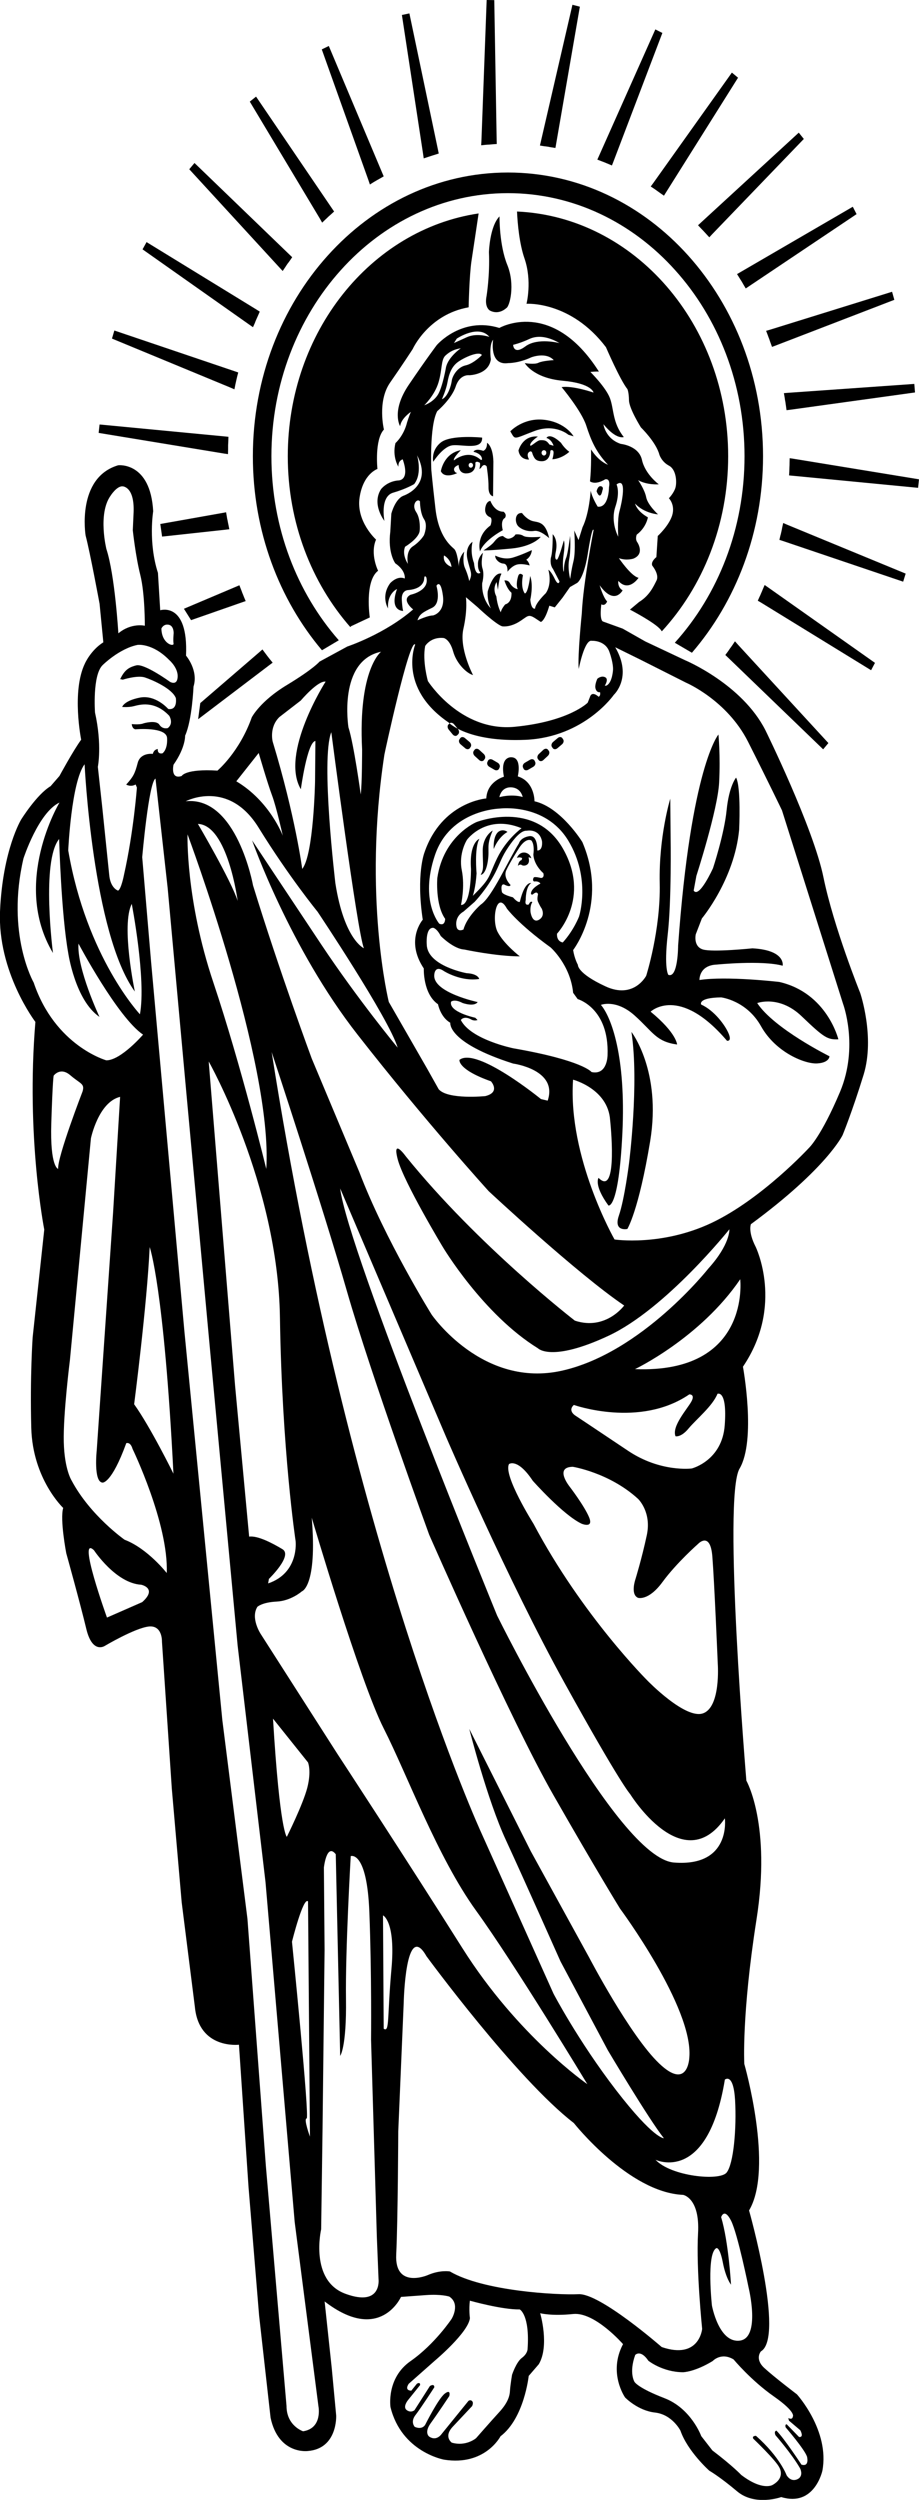 <?xml version="1.0" encoding="UTF-8"?>
<svg xmlns="http://www.w3.org/2000/svg" xmlns:xlink="http://www.w3.org/1999/xlink" width="63.303mm" height="172.177mm" viewBox="2012.613 -1077.353 63.303 172.177">
    <path transform="matrix(1,0,0,-1,0,0)" style="stroke:none;fill:#000000;fill-rule:evenodd" d="M2049.878,1067.646L2052.039,1077.001L2052.039,1077.025L2052.555,1076.893L2050.92,1067.437L2050.872,1067.161L2050.621,1067.201C2050.513,1067.217,2050.425,1067.233,2050.362,1067.249C2050.29,1067.257,2050.214,1067.265,2050.103,1067.281L2049.806,1067.328L2049.878,1067.646z"/>
    <path transform="matrix(1,0,0,-1,0,0)" style="stroke:none;fill:#000000;fill-rule:evenodd" d="M2053.894,1066.661L2057.754,1075.327L2058.239,1075.083L2054.865,1066.214L2054.764,1065.955L2054.529,1066.056C2054.442,1066.087,2054.365,1066.127,2054.286,1066.156C2054.198,1066.188,2054.122,1066.22,2054.042,1066.251L2053.759,1066.36L2053.894,1066.661z"/>
    <path transform="matrix(1,0,0,-1,0,0)" style="stroke:none;fill:#000000;fill-rule:evenodd" d="M2057.627,1064.767L2063.027,1072.353L2063.451,1072.001L2058.495,1064.111L2058.347,1063.875L2058.135,1064.023C2058.048,1064.087,2057.971,1064.14,2057.916,1064.18C2057.852,1064.227,2057.775,1064.28,2057.696,1064.336L2057.437,1064.508L2057.627,1064.767z"/>
    <path transform="matrix(1,0,0,-1,0,0)" style="stroke:none;fill:#000000;fill-rule:evenodd" d="M2060.924,1062.05L2067.634,1068.217L2067.986,1067.778L2067.97,1067.77L2067.962,1067.762L2061.652,1061.203L2061.472,1061.007L2061.292,1061.203C2061.228,1061.275,2061.167,1061.335,2061.104,1061.407C2061.04,1061.478,2060.979,1061.539,2060.916,1061.603L2060.696,1061.838L2060.924,1062.05z"/>
    <path transform="matrix(1,0,0,-1,0,0)" style="stroke:none;fill:#000000;fill-rule:evenodd" d="M2063.646,1058.629L2071.341,1063.105L2071.349,1063.105L2071.356,1063.113L2071.616,1062.605L2064.202,1057.634L2063.982,1057.486L2063.842,1057.721C2063.818,1057.761,2063.771,1057.845,2063.702,1057.965C2063.654,1058.036,2063.607,1058.113,2063.554,1058.2L2063.382,1058.475L2063.646,1058.629z"/>
    <path transform="matrix(1,0,0,-1,0,0)" style="stroke:none;fill:#000000;fill-rule:evenodd" d="M2065.676,1054.652L2074.061,1057.258L2074.217,1056.703L2066.028,1053.549L2065.792,1053.461L2065.697,1053.721C2065.665,1053.808,2065.634,1053.893,2065.602,1053.996C2065.57,1054.067,2065.538,1054.16,2065.501,1054.263L2065.385,1054.567L2065.676,1054.652z"/>
    <path transform="matrix(1,0,0,-1,0,0)" style="stroke:none;fill:#000000;fill-rule:evenodd" d="M2066.911,1050.3L2075.593,1050.911L2075.64,1050.323L2067.052,1049.133L2066.792,1049.101L2066.753,1049.384C2066.745,1049.44,2066.729,1049.532,2066.713,1049.667C2066.689,1049.776,2066.673,1049.871,2066.665,1049.956L2066.61,1050.276L2066.911,1050.3z"/>
    <path transform="matrix(1,0,0,-1,0,0)" style="stroke:none;fill:#000000;fill-rule:evenodd" d="M2067.303,1045.751L2075.915,1044.341L2075.852,1043.754L2067.226,1044.585L2066.967,1044.608L2066.983,1044.891C2066.983,1044.992,2066.991,1045.095,2066.991,1045.18C2066.999,1045.28,2066.999,1045.376,2066.999,1045.468L2067.007,1045.796L2067.303,1045.751z"/>
    <path transform="matrix(1,0,0,-1,0,0)" style="stroke:none;fill:#000000;fill-rule:evenodd" d="M2066.84,1041.211L2074.997,1037.846L2074.825,1037.29L2066.544,1040.092L2066.3,1040.171L2066.364,1040.447C2066.388,1040.526,2066.411,1040.618,2066.435,1040.73C2066.451,1040.809,2066.475,1040.902,2066.491,1041.013L2066.562,1041.333L2066.84,1041.211z"/>
    <path transform="matrix(1,0,0,-1,0,0)" style="stroke:none;fill:#000000;fill-rule:evenodd" d="M2065.541,1036.883L2072.883,1031.699L2072.616,1031.191L2065.038,1035.848L2064.811,1035.98L2064.927,1036.24C2064.959,1036.303,2064.999,1036.388,2065.043,1036.499C2065.091,1036.607,2065.131,1036.695,2065.152,1036.758L2065.284,1037.062L2065.541,1036.883z"/>
    <path transform="matrix(1,0,0,-1,0,0)" style="stroke:none;fill:#000000;fill-rule:evenodd" d="M2063.451,1032.946L2069.674,1026.175L2069.314,1025.744L2062.771,1032.054L2062.575,1032.242L2062.739,1032.461C2062.802,1032.549,2062.855,1032.625,2062.895,1032.689C2062.943,1032.752,2062.996,1032.821,2063.059,1032.916L2063.239,1033.184L2063.451,1032.946z"/>
    <path transform="matrix(1,0,0,-1,0,0)" style="stroke:none;fill:#000000;fill-rule:evenodd" d="M2028.02,1046.119L2019.408,1047.537L2019.472,1048.117L2028.097,1047.294L2028.348,1047.27L2028.34,1046.987C2028.333,1046.879,2028.333,1046.783,2028.325,1046.699C2028.325,1046.598,2028.325,1046.495,2028.325,1046.41L2028.317,1046.074L2028.02,1046.119z"/>
    <path transform="matrix(1,0,0,-1,0,0)" style="stroke:none;fill:#000000;fill-rule:evenodd" d="M2028.483,1050.659L2020.326,1054.033L2020.49,1054.589L2028.772,1051.786L2029.023,1051.699L2028.952,1051.424C2028.928,1051.337,2028.912,1051.244,2028.888,1051.149C2028.864,1051.054,2028.849,1050.961,2028.825,1050.866L2028.761,1050.538L2028.483,1050.659z"/>
    <path transform="matrix(1,0,0,-1,0,0)" style="stroke:none;fill:#000000;fill-rule:evenodd" d="M2029.782,1054.996L2022.432,1060.179L2022.708,1060.679L2030.285,1056.03L2030.505,1055.89L2030.396,1055.639C2030.365,1055.567,2030.325,1055.483,2030.28,1055.38C2030.232,1055.271,2030.193,1055.184,2030.171,1055.112L2030.039,1054.816L2029.782,1054.996z"/>
    <path transform="matrix(1,0,0,-1,0,0)" style="stroke:none;fill:#000000;fill-rule:evenodd" d="M2031.865,1058.925L2025.65,1065.696L2026.01,1066.127L2032.553,1059.817L2032.74,1059.637L2032.584,1059.409C2032.521,1059.322,2032.468,1059.245,2032.42,1059.19C2032.357,1059.102,2032.312,1059.026,2032.264,1058.954L2032.084,1058.687L2031.865,1058.925z"/>
    <path transform="matrix(1,0,0,-1,0,0)" style="stroke:none;fill:#000000;fill-rule:evenodd" d="M2034.643,1062.301L2029.819,1070.355L2030.251,1070.699L2035.471,1063.013L2035.627,1062.785L2035.431,1062.605C2035.352,1062.534,2035.283,1062.473,2035.228,1062.425C2035.148,1062.346,2035.087,1062.285,2035.032,1062.238L2034.804,1062.018L2034.643,1062.301z"/>
    <path transform="matrix(1,0,0,-1,0,0)" style="stroke:none;fill:#000000;fill-rule:evenodd" d="M2037.987,1064.955L2034.778,1073.951L2035.262,1074.186L2038.934,1065.465L2039.043,1065.206L2038.815,1065.074C2038.72,1065.018,2038.643,1064.979,2038.58,1064.942C2038.54,1064.918,2038.456,1064.87,2038.352,1064.809L2038.093,1064.645L2037.987,1064.955z"/>
    <path transform="matrix(1,0,0,-1,0,0)" style="stroke:none;fill:#000000;fill-rule:evenodd" d="M2041.752,1066.778L2040.297,1076.321L2040.813,1076.43L2042.779,1067.053L2042.834,1066.778L2042.583,1066.698C2042.496,1066.675,2042.411,1066.643,2042.332,1066.619C2042.26,1066.595,2042.176,1066.571,2042.088,1066.54L2041.8,1066.444L2041.752,1066.778z"/>
    <path transform="matrix(1,0,0,-1,0,0)" style="stroke:none;fill:#000000;fill-rule:evenodd" d="M2045.776,1067.685L2046.136,1077.353L2046.66,1077.345L2046.824,1067.717L2046.832,1067.434L2046.573,1067.418C2046.501,1067.41,2046.409,1067.402,2046.314,1067.394C2046.242,1067.394,2046.157,1067.386,2046.054,1067.378L2045.758,1067.347L2045.776,1067.685z"/>
    <path transform="matrix(1,0,0,-1,0,0)" style="stroke:none;fill:#000000;fill-rule:evenodd" d="M2028.108,1040.867L2023.779,1040.396L2023.655,1041.264L2027.928,1042.023L2028.187,1042.071L2028.235,1041.788C2028.25,1041.687,2028.266,1041.592,2028.29,1041.505C2028.306,1041.41,2028.322,1041.317,2028.346,1041.222L2028.409,1040.902L2028.108,1040.867z"/>
    <path transform="matrix(1,0,0,-1,0,0)" style="stroke:none;fill:#000000;fill-rule:evenodd" d="M2027.592,1024.278C2027.592,1024.278,2029.11,1025.553,2029.957,1027.95C2029.957,1027.95,2030.529,1029.062,2032.375,1030.173C2034.222,1031.292,2034.622,1031.784,2034.622,1031.784L2036.54,1032.826C2036.54,1032.826,2039.106,1033.673,2041.072,1035.38C2041.072,1035.38,2040.212,1036.039,2040.892,1036.39C2040.892,1036.39,2042.223,1036.658,2041.98,1037.589C2041.98,1037.589,2041.855,1037.785,2041.832,1037.526C2041.832,1037.526,2041.879,1036.798,2040.704,1036.711C2040.704,1036.711,2040.257,1036.695,2040.289,1036.052C2040.329,1035.401,2040.384,1035.276,2040.384,1035.276C2040.384,1035.276,2039.405,1035.245,2039.961,1036.787C2039.961,1036.787,2039.273,1036.491,2039.342,1035.448C2039.342,1035.448,2038.826,1036.279,2039.49,1037.187C2039.49,1037.187,2039.974,1037.734,2040.493,1037.507C2040.493,1037.507,2040.593,1038.039,2039.842,1038.555C2039.842,1038.555,2039.31,1039.259,2039.498,1040.738L2039.569,1041.973C2039.569,1041.973,2039.821,1042.976,2040.4,1043.209C2040.4,1043.209,2042.459,1043.881,2041.339,1046.003C2041.339,1046.003,2041.723,1044.759,2041.144,1044.013C2041.144,1044.013,2040.612,1043.685,2039.688,1043.418C2038.765,1043.143,2039.093,1041.476,2039.093,1041.476C2039.093,1041.476,2038.194,1042.619,2038.858,1043.659C2038.858,1043.659,2039.249,1044.19,2040.032,1044.262C2040.032,1044.262,2040.884,1044.206,2040.353,1045.717C2040.353,1045.717,2040.032,1045.646,2040.056,1045.209C2040.056,1045.209,2039.617,1045.881,2039.853,1046.836C2039.853,1046.836,2040.424,1047.328,2040.652,1048.26C2040.652,1048.26,2040.792,1048.715,2040.919,1048.987C2040.919,1048.987,2040.247,1048.548,2040.175,1048C2040.175,1048,2039.54,1049.027,2040.771,1050.85C2042.001,1052.665,2042.697,1053.583,2042.697,1053.583C2042.697,1053.583,2044.395,1055.573,2047.01,1054.766C2047.01,1054.766,2050.634,1056.856,2053.867,1051.76C2053.867,1051.76,2053.64,1051.776,2053.28,1051.736C2053.28,1051.736,2054.344,1050.681,2054.627,1049.929C2054.91,1049.178,2054.791,1048.239,2055.582,1047.252C2055.582,1047.252,2055.074,1047.04,2054.18,1048.135C2054.18,1048.135,2054.296,1047.141,2055.37,1046.781C2055.37,1046.781,2056.614,1046.664,2056.833,1045.677C2057.053,1044.682,2057.992,1043.995,2057.992,1043.995C2057.992,1043.995,2057.185,1043.931,2056.569,1044.283C2056.569,1044.283,2057.024,1043.632,2057.125,1043.1C2057.233,1042.568,2057.939,1041.926,2057.939,1041.926C2057.939,1041.926,2056.992,1041.989,2056.357,1042.669C2056.357,1042.669,2056.458,1042.161,2057.241,1041.722C2057.241,1041.722,2057.14,1041.034,2056.474,1040.531C2056.474,1040.531,2056.341,1040.227,2056.521,1039.991C2056.521,1039.991,2057.045,1039.208,2056.246,1038.88C2056.246,1038.88,2055.77,1038.716,2055.243,1038.912C2055.243,1038.912,2056.074,1037.676,2056.598,1037.557C2056.598,1037.557,2055.926,1036.539,2055.204,1037.346C2055.204,1037.346,2055.132,1036.906,2055.5,1036.695C2055.5,1036.695,2054.937,1035.615,2053.918,1037.047C2053.918,1037.047,2054.145,1036.232,2054.434,1035.927C2054.434,1035.927,2054.302,1035.576,2054.034,1035.732C2054.034,1035.732,2053.886,1034.689,2054.143,1034.549L2055.505,1034.057L2057.064,1033.173L2059.818,1031.874C2059.818,1031.874,2063.723,1030.239,2065.337,1027.059C2065.337,1027.059,2068.642,1020.349,2069.338,1016.914C2070.042,1013.485,2071.867,1008.961,2071.867,1008.961C2071.867,1008.961,2072.894,1005.94,2072.103,1003.341C2071.303,1000.743,2070.655,999.177,2070.655,999.177C2070.655,999.177,2069.576,996.891,2064.337,993.038C2064.337,993.038,2064.125,992.53,2064.665,991.48C2064.665,991.48,2066.639,987.432,2063.789,983.222C2063.789,983.222,2064.721,978.174,2063.554,976.2C2062.387,974.219,2064.025,954.711,2064.025,954.711C2064.025,954.711,2065.755,951.697,2064.721,945.138C2063.694,938.587,2063.882,935.203,2063.882,935.203C2063.882,935.203,2065.94,928.025,2064.21,925.112C2064.21,925.112,2066.684,916.367,2065.025,915.404C2065.025,915.404,2064.578,914.888,2065.26,914.261C2065.94,913.634,2067.507,912.446,2067.507,912.446C2067.507,912.446,2069.777,909.949,2069.261,907.186C2069.261,907.186,2068.721,904.665,2066.427,905.371C2066.427,905.371,2064.628,904.721,2063.39,905.763C2062.154,906.803,2061.472,907.186,2061.472,907.186C2061.472,907.186,2059.977,908.517,2059.482,909.949C2059.482,909.949,2058.918,911.06,2057.728,911.192C2056.537,911.325,2055.669,912.232,2055.669,912.232C2055.669,912.232,2054.479,913.923,2055.529,915.904C2055.529,915.904,2053.587,918.135,2052.092,917.979C2050.597,917.823,2049.822,918.034,2049.822,918.034C2049.822,918.034,2050.481,915.796,2049.727,914.521L2049.031,913.714C2049.031,913.714,2048.727,910.801,2047.089,909.557C2047.089,909.557,2046.033,907.499,2043.205,907.946C2043.205,907.946,2040.276,908.462,2039.511,911.563C2039.511,911.563,2039.207,913.558,2040.89,914.732C2042.572,915.907,2043.723,917.645,2043.723,917.645C2043.723,917.645,2044.35,918.664,2043.559,919.18C2043.559,919.18,2043.02,919.36,2041.948,919.281C2040.869,919.201,2040.234,919.156,2040.234,919.156C2040.234,919.156,2038.786,915.907,2034.974,918.844L2035.466,914.24L2035.77,910.991C2035.77,910.991,2035.886,908.697,2033.804,908.541C2033.804,908.541,2031.793,908.282,2031.251,910.835L2030.46,917.881L2029.732,926.726L2029.073,936.526C2029.073,936.526,2026.319,936.19,2026.036,939.132L2025.128,946.334L2024.448,954.163L2023.769,964.286C2023.769,964.286,2023.816,965.429,2022.861,965.329C2021.898,965.22,2019.839,963.998,2019.839,963.998C2019.839,963.998,2018.979,963.402,2018.556,965.172C2018.133,966.943,2017.178,970.372,2017.178,970.372C2017.178,970.372,2016.731,972.689,2016.966,973.496C2016.966,973.496,2014.86,975.478,2014.767,979.008C2014.672,982.545,2014.863,985.254,2014.863,985.254L2015.662,992.668C2015.662,992.668,2014.394,999.063,2015.051,1006.969C2015.051,1006.969,2012.428,1010.406,2012.616,1014.618C2012.804,1018.838,2014.072,1020.912,2014.072,1020.912C2014.072,1020.912,2015.143,1022.635,2016.098,1023.206L2016.709,1023.91C2016.709,1023.91,2017.649,1025.648,2018.204,1026.408C2018.204,1026.408,2017.532,1029.734,2018.464,1031.66C2018.464,1031.66,2018.863,1032.567,2019.731,1033.115L2019.472,1035.769C2019.472,1035.769,2018.813,1039.33,2018.509,1040.473C2018.509,1040.473,2017.858,1044.45,2020.755,1045.309C2020.755,1045.309,2022.977,1045.569,2023.165,1042.14C2023.165,1042.14,2022.813,1040.002,2023.493,1037.896L2023.649,1035.322C2023.649,1035.322,2025.591,1035.948,2025.427,1032.197C2025.427,1032.197,2026.295,1031.186,2025.943,1030.067C2025.943,1030.067,2025.848,1027.749,2025.364,1026.685C2025.364,1026.685,2025.404,1025.879,2024.565,1024.683C2024.565,1024.683,2024.329,1023.64,2025.128,1023.907C2025.134,1023.918,2025.382,1024.413,2027.592,1024.278zM2043.199,1039.097C2043.199,1039.097,2043.647,1038.877,2043.715,1038.306C2043.715,1038.306,2043.075,1038.518,2043.199,1039.097zM2044.358,1053.369C2044.358,1053.369,2043.52,1052.797,2043.34,1052.085C2043.34,1052.085,2043.12,1050.794,2042.808,1050.223C2042.488,1049.651,2041.837,1049.44,2041.837,1049.44C2041.837,1049.44,2042.549,1050.12,2042.816,1051.006C2043.083,1051.89,2042.98,1052.564,2043.292,1052.861C2043.615,1053.157,2043.903,1053.289,2044.358,1053.369zM2044.078,1054.033C2044.078,1054.033,2045.581,1055.044,2046.324,1054.149C2046.324,1054.149,2045.485,1054.446,2044.782,1054.133L2043.882,1053.726L2044.078,1054.033zM2047.012,1022.447C2047.012,1022.447,2047.787,1022.69,2048.618,1022.463C2048.618,1022.463,2048.494,1023.114,2047.803,1023.127C2047.113,1023.14,2047.012,1022.447,2047.012,1022.447zM2023.731,1034.065C2023.731,1034.065,2023.872,1034.401,2024.24,1034.324C2024.599,1034.245,2024.575,1033.737,2024.575,1033.737C2024.575,1033.737,2024.528,1033.26,2024.568,1033.025C2024.599,1032.787,2023.747,1033.006,2023.731,1034.065zM2043.887,1027.469L2044.157,1027.141C2044.25,1027.027,2044.26,1026.868,2044.176,1026.783L2044.11,1026.717C2044.028,1026.633,2043.885,1026.659,2043.792,1026.773L2043.522,1027.101C2043.43,1027.215,2043.419,1027.373,2043.504,1027.458L2043.57,1027.524C2043.652,1027.606,2043.792,1027.582,2043.887,1027.469zM2047.959,1053.604C2047.959,1053.604,2048.43,1053.705,2049.071,1054.004C2049.714,1054.308,2050.473,1054.12,2051.153,1053.721C2051.153,1053.721,2049.658,1054.12,2048.811,1053.501C2047.975,1052.874,2047.959,1053.604,2047.959,1053.604zM2055.082,1043.989C2055.082,1043.989,2055.349,1043.473,2054.995,1042.431C2054.651,1041.388,2055.198,1040.388,2055.198,1040.388C2055.198,1040.388,2055.127,1041.547,2055.278,1042.119C2055.437,1042.69,2055.836,1044.537,2055.082,1043.989zM2042.676,1037.007C2042.676,1037.007,2043.035,1035.824,2042.387,1035.496C2041.728,1035.176,2041.511,1035.057,2041.369,1034.628C2041.369,1034.628,2042.064,1034.964,2042.44,1034.964C2042.44,1034.964,2043.287,1035.144,2043.12,1036.343C2042.956,1037.539,2042.676,1037.007,2042.676,1037.007zM2045.806,1052.898C2045.806,1052.898,2045.25,1052.31,2044.678,1052.186C2044.099,1052.054,2043.763,1051.427,2043.731,1051.122C2043.692,1050.81,2043.456,1050.003,2043.051,1049.855C2043.051,1049.855,2043.34,1050.482,2043.435,1051.014C2043.53,1051.546,2043.694,1052.093,2044.171,1052.432C2044.657,1052.773,2045.634,1053.189,2045.806,1052.898zM2041.541,1042.822C2041.541,1042.822,2041.541,1042.023,2041.824,1041.592C2042.107,1041.169,2041.816,1040.489,2041.816,1040.489C2041.816,1040.489,2041.58,1040.073,2041.048,1039.722C2040.525,1039.37,2040.712,1038.515,2040.712,1038.515C2040.712,1038.515,2040.281,1039.134,2040.517,1039.698C2040.517,1039.698,2041.44,1040.245,2041.519,1040.777C2041.519,1040.777,2041.615,1041.584,2041.276,1042.092C2040.937,1042.598,2041.353,1043.066,2041.541,1042.822zM2026.245,1020.608C2026.245,1020.608,2028.539,1016.703,2028.986,1015.3C2028.983,1015.3,2028.303,1020.529,2026.245,1020.608zM2039.043,937.629L2038.995,945.435C2038.995,945.435,2039.879,945.043,2039.575,941.717C2039.278,938.389,2039.458,937.346,2039.043,937.629zM2049.626,1018.774C2049.626,1018.774,2049.674,1019.862,2049.063,1019.761C2048.451,1019.661,2048.359,1019.269,2048.359,1019.269C2047.639,1018.126,2046.512,1015.568,2045.729,1015.049C2045.729,1015.049,2044.782,1014.234,2044.538,1013.335C2044.538,1013.335,2044.091,1013.099,2044.046,1013.61C2044.046,1013.61,2043.93,1014.221,2044.546,1014.573L2045.306,1015.237C2045.306,1015.237,2046.152,1016.113,2046.729,1017.248C2047.089,1017.96,2047.152,1018.311,2047.645,1019.034C2048.02,1019.589,2048.512,1020.177,2048.896,1020.137C2048.896,1020.137,2049.748,1020.317,2049.944,1019.433C2049.949,1019.433,2050.034,1018.774,2049.626,1018.774zM2028.891,1023.542L2030.433,1025.492C2030.433,1025.492,2031.045,1023.386,2031.349,1022.579C2031.653,1021.772,2032.092,1019.793,2032.092,1019.793C2032.092,1019.793,2031.209,1022.166,2028.891,1023.542zM2038.863,1032.467C2038.863,1032.467,2037.273,1031.268,2037.556,1025.728C2037.556,1025.728,2037.556,1023.362,2037.461,1022.635C2037.461,1022.635,2036.99,1026.095,2036.614,1027.262C2036.617,1027.262,2035.873,1031.84,2038.863,1032.467zM2047.779,1016.404C2047.779,1016.404,2047.263,1016.896,2047.483,1017.407C2047.711,1017.915,2048.33,1018.886,2048.33,1018.886C2048.33,1018.886,2048.777,1019.669,2049.206,1019.473C2049.206,1019.473,2049.449,1019.277,2049.354,1018.51C2049.354,1018.51,2049.33,1017.859,2050.042,1017.211C2050.042,1017.211,2050.137,1016.891,2049.877,1016.883C2049.877,1016.883,2049.43,1016.999,2049.377,1016.914C2049.377,1016.914,2049.253,1016.711,2049.409,1016.639C2049.409,1016.639,2049.692,1016.703,2049.841,1016.499C2049.841,1016.499,2049.161,1016.163,2049.19,1015.787C2049.19,1015.787,2049.237,1015.692,2049.33,1015.763C2049.33,1015.763,2049.597,1016.023,2049.674,1015.763C2049.674,1015.763,2049.594,1015.459,2049.658,1015.279C2049.658,1015.279,2049.782,1014.983,2049.925,1014.779C2049.925,1014.779,2050.2,1014.271,2049.737,1014.004C2049.266,1013.737,2049.158,1014.528,2049.158,1014.528C2049.158,1014.528,2049.102,1014.959,2049.282,1015.216C2049.282,1015.216,2049.166,1015.356,2049.039,1015.06C2049.039,1015.06,2048.727,1014.927,2048.827,1015.372C2048.827,1015.372,2048.811,1016.287,2049.203,1016.531C2049.203,1016.531,2048.764,1016.695,2048.42,1015.24C2048.42,1015.24,2048.303,1015.139,2047.943,1015.552C2047.943,1015.552,2047.208,1015.732,2047.184,1015.928C2047.184,1015.928,2047.06,1016.475,2047.324,1016.443C2047.324,1016.443,2047.748,1016.2,2047.779,1016.404zM2048.219,1018.266C2048.219,1018.266,2048.359,1018.674,2048.758,1018.634C2048.758,1018.634,2049.11,1018.61,2049.213,1018.235C2049.213,1018.235,2049.081,1018.322,2049.018,1018.298C2049.018,1018.298,2049.166,1017.883,2048.838,1017.758C2048.838,1017.758,2048.642,1017.679,2048.502,1017.806C2048.502,1017.806,2048.33,1017.814,2048.29,1017.698C2048.29,1017.698,2048.306,1018.049,2048.542,1018.121L2048.581,1018.253C2048.578,1018.251,2048.438,1018.354,2048.219,1018.266zM2019.088,970.578C2019.088,970.578,2020.583,968.308,2022.337,968.207C2022.337,968.207,2023.488,967.972,2022.409,967.009L2019.982,965.945C2019.982,965.943,2017.9,971.721,2019.088,970.578zM2018.3,1002.18C2018.3,1002.18,2016.569,997.703,2016.617,996.848C2016.617,996.848,2016.053,996.949,2016.146,999.994C2016.241,1003.032,2016.31,1003.267,2016.31,1003.267C2016.31,1003.267,2016.757,1003.894,2017.453,1003.299C2018.157,1002.696,2018.464,1002.727,2018.3,1002.18zM2033.831,946.398L2033.963,930.195C2033.963,930.195,2033.508,931.438,2033.735,931.446C2033.955,931.446,2032.725,943.62,2032.725,943.62C2032.725,943.62,2033.5,946.734,2033.831,946.398zM2044.366,1015.025C2044.366,1015.025,2044.655,1016.256,2044.422,1017.42C2044.186,1018.595,2044.782,1019.518,2044.782,1019.518C2044.782,1019.518,2046.097,1021.317,2048.539,1020.309C2048.539,1020.309,2047.496,1019.566,2046.856,1018.243C2046.213,1016.912,2046.48,1016.928,2045.181,1015.652C2045.181,1015.652,2045.377,1016.2,2045.441,1017.203C2045.441,1017.203,2045.276,1018.957,2045.636,1019.581C2045.636,1019.581,2044.925,1019.346,2045.057,1017.499C2045.054,1017.499,2045.078,1014.978,2044.366,1015.025zM2046.621,1018.878C2046.621,1018.878,2046.573,1019.521,2046.801,1019.896C2047.02,1020.264,2047.404,1020.193,2047.568,1020.052C2047.568,1020.052,2046.98,1019.769,2046.621,1018.878zM2046.552,1020.153C2046.552,1020.153,2045.848,1019.769,2045.864,1018.729C2045.872,1017.687,2045.959,1017.515,2045.724,1017.102C2045.724,1017.102,2046.068,1017.078,2046.216,1018.042C2046.356,1018.978,2046.081,1019.034,2046.552,1020.153zM2031.418,958.984L2033.828,955.97C2033.828,955.97,2034.079,955.399,2033.78,954.224C2033.476,953.057,2032.37,950.843,2032.37,950.843C2032.37,950.843,2031.889,951.179,2031.418,958.984zM2056.352,983.056C2056.352,983.056,2060.844,985.194,2063.602,989.247C2063.602,989.247,2064.353,982.744,2056.352,983.056zM2035.434,1026.924C2035.434,1026.924,2037.22,1013.139,2037.68,1012.043C2037.68,1012.043,2036.326,1012.615,2035.714,1016.52C2035.717,1016.52,2034.69,1025.053,2035.434,1026.924zM2057.767,928.602C2057.767,928.602,2061.353,926.864,2062.543,934.121C2062.543,934.121,2063.131,934.637,2063.247,932.711C2063.355,930.793,2063.152,928.319,2062.66,927.715C2062.167,927.123,2058.826,927.459,2057.767,928.602zM2042.871,1013.734C2042.871,1013.734,2041.509,1015.293,2042.567,1018.438C2043.615,1021.584,2047.028,1021.664,2047.028,1021.664C2047.028,1021.664,2050.166,1022.079,2051.756,1019.457C2053.346,1016.827,2052.5,1014.229,2052.5,1014.229C2052.5,1014.229,2052.14,1013.282,2051.38,1012.443C2051.38,1012.443,2050.949,1012.483,2050.981,1013.046C2050.981,1013.046,2053.33,1015.504,2051.388,1018.909C2049.446,1022.315,2045.43,1020.732,2045.43,1020.732C2045.43,1020.732,2043.16,1019.793,2042.736,1016.88C2042.736,1016.88,2042.588,1015.033,2043.276,1014.07C2043.279,1014.07,2043.279,1013.546,2042.871,1013.734zM2062.967,920C2062.967,920,2062.802,922.937,2062.287,924.649C2062.287,924.649,2062.498,925.329,2062.967,924.413C2063.429,923.506,2064.181,919.786,2064.181,919.786C2064.181,919.786,2065.028,916.325,2063.57,916.145C2062.123,915.965,2061.652,918.564,2061.652,918.564C2061.652,918.564,2061.26,922.141,2061.956,922.516C2061.956,922.516,2062.191,922.633,2062.403,921.53C2062.615,920.424,2062.967,920,2062.967,920zM2031.857,1027.966L2033.336,1029.109C2033.336,1029.109,2034.503,1030.488,2035.042,1030.408C2035.042,1030.408,2031.881,1025.468,2033.336,1022.995C2033.336,1022.995,2033.775,1026.244,2034.339,1026.32L2034.315,1023.542C2034.315,1023.542,2034.219,1018.47,2033.431,1017.507C2033.431,1017.507,2032.96,1021.124,2031.396,1026.275C2031.396,1026.275,2031.137,1027.262,2031.857,1027.966zM2020.766,1033.734C2020.766,1033.734,2020.53,1037.742,2019.943,1039.534C2019.943,1039.534,2019.339,1041.952,2020.226,1043.206C2020.226,1043.206,2020.649,1043.878,2021.049,1043.857C2021.049,1043.857,2021.887,1043.873,2021.816,1042.063L2021.76,1040.833C2021.76,1040.833,2021.948,1039.063,2022.276,1037.756C2022.604,1036.441,2022.589,1034.255,2022.589,1034.255C2022.589,1034.255,2021.665,1034.48,2020.766,1033.734zM2021.853,980.637C2021.853,980.637,2022.737,987.456,2022.924,991.464C2022.924,991.464,2023.911,988.702,2024.56,975.854C2024.562,975.854,2022.972,979.079,2021.853,980.637zM2018.44,1024.717C2018.44,1024.717,2018.995,1013.062,2021.901,1009.062C2021.901,1009.062,2020.938,1013.634,2021.689,1015.097C2021.689,1015.097,2022.692,1009.914,2022.252,1007.495C2022.252,1007.495,2018.58,1011.401,2017.313,1018.782C2017.313,1018.782,2017.524,1023.495,2018.44,1024.717zM2025.531,1019.888C2025.531,1019.888,2031.418,1004.13,2030.955,996.843C2030.955,996.843,2029.224,1003.974,2027.306,1009.697C2025.39,1015.417,2025.531,1019.888,2025.531,1019.888zM2052.14,980.59C2052.14,980.59,2056.68,978.979,2060.093,981.317C2060.093,981.317,2060.524,981.341,2060.233,980.817C2059.945,980.301,2058.863,979.103,2059.146,978.431C2059.146,978.431,2059.53,978.336,2060.053,978.979C2060.585,979.613,2061.697,980.513,2062.035,981.357C2062.035,981.357,2062.715,981.661,2062.535,979.203C2062.363,976.745,2060.265,976.214,2060.265,976.214C2060.265,976.214,2058.119,975.93,2055.881,977.428C2053.651,978.923,2052.224,979.87,2052.224,979.87C2052.224,979.87,2051.708,980.198,2052.14,980.59zM2044.978,918.897C2044.978,918.897,2047.2,918.27,2048.415,918.294C2048.415,918.294,2049.118,917.934,2048.954,915.56C2048.954,915.56,2048.954,915.248,2048.562,914.957C2048.171,914.669,2047.883,913.79,2047.883,913.79C2047.883,913.79,2047.766,913.095,2047.742,912.711C2047.727,912.319,2047.586,911.851,2046.983,911.2C2046.388,910.549,2045.409,909.43,2045.409,909.43C2045.409,909.43,2044.729,908.835,2043.734,909.118C2043.734,909.118,2043.147,909.525,2043.805,910.221C2044.464,910.925,2045.136,911.639,2045.136,911.639C2045.136,911.639,2045.237,911.851,2045.152,911.952C2045.152,911.952,2045.065,912.108,2044.885,911.999L2043.038,909.721C2043.038,909.721,2042.686,909.181,2042.17,909.541C2042.17,909.541,2041.81,909.808,2042.287,910.465C2042.763,911.121,2043.562,912.327,2043.562,912.327C2043.562,912.327,2043.694,912.827,2043.266,912.507C2042.826,912.195,2041.903,910.353,2041.903,910.353C2041.903,910.353,2041.715,909.978,2041.183,910.205C2041.183,910.205,2040.855,910.541,2041.239,911.028C2041.615,911.512,2042.53,912.931,2042.53,912.931C2042.53,912.931,2042.554,913.214,2042.226,913.018L2041.162,911.351C2041.162,911.351,2040.927,911.147,2040.63,911.359C2040.334,911.578,2040.71,912.039,2040.71,912.039L2041.548,913.081C2041.548,913.081,2041.588,913.325,2041.329,913.177L2040.945,912.7C2040.945,912.7,2040.445,912.677,2040.765,913.171L2042.58,914.777C2042.58,914.777,2044.874,916.703,2044.983,917.698C2044.978,917.69,2044.906,918.286,2044.978,918.897zM2024.335,1030.384C2024.335,1030.384,2022.565,1031.668,2022.001,1031.527C2021.445,1031.387,2021.186,1031.176,2020.89,1030.58L2021.07,1030.541C2021.07,1030.541,2022.065,1030.861,2022.588,1030.697C2023.112,1030.525,2024.475,1029.929,2024.726,1029.273C2024.726,1029.273,2024.866,1028.421,2024.202,1028.522C2024.202,1028.522,2023.343,1029.525,2022.237,1029.305C2021.141,1029.085,2021.03,1028.662,2021.03,1028.662C2021.03,1028.662,2021.469,1028.622,2021.837,1028.718C2022.213,1028.813,2023.255,1029.133,2024.271,1028.053C2024.271,1028.053,2024.599,1027.537,2024.171,1027.207C2024.171,1027.207,2023.811,1027.098,2023.591,1027.442C2023.364,1027.786,2022.512,1027.537,2022.512,1027.537C2022.512,1027.537,2022.292,1027.421,2021.689,1027.482C2021.689,1027.482,2021.705,1027.162,2021.94,1027.122C2021.94,1027.122,2024.094,1027.318,2024.123,1026.511C2024.163,1025.696,2023.803,1025.468,2023.803,1025.468C2023.803,1025.468,2023.451,1025.373,2023.483,1025.765C2023.483,1025.765,2023.223,1025.757,2023.139,1025.429C2023.139,1025.429,2022.287,1025.545,2022.096,1024.802C2021.901,1024.05,2021.784,1023.847,2021.305,1023.315C2021.305,1023.315,2021.617,1023.127,2021.956,1023.323L2022.043,1023.111C2022.043,1023.111,2021.824,1020.089,2021.152,1017.092C2021.152,1017.092,2020.964,1016.105,2020.744,1016.012C2020.744,1016.012,2020.205,1016.176,2020.133,1017.131L2019.657,1021.751L2019.353,1024.537C2019.353,1024.537,2019.657,1026.04,2019.157,1028.278C2019.157,1028.278,2018.969,1030.845,2019.681,1031.543C2019.681,1031.543,2020.816,1032.678,2022.091,1032.938C2022.091,1032.938,2023.11,1033.078,2024.269,1031.895C2024.269,1031.895,2025.004,1031.268,2024.824,1030.556C2024.819,1030.556,2024.766,1030.181,2024.335,1030.384zM2016.262,1011.715C2016.262,1011.715,2015.439,1018.034,2016.686,1019.568C2016.686,1019.568,2016.826,1014.417,2017.313,1011.715C2017.313,1011.715,2017.784,1008.458,2019.466,1007.315C2019.466,1007.315,2017.9,1010.641,2018.019,1012.364C2018.019,1012.364,2020.705,1007.292,2022.467,1006.093C2022.467,1006.093,2020.94,1004.323,2019.937,1004.323C2019.937,1004.323,2016.408,1005.31,2014.934,1009.678C2014.934,1009.678,2013.016,1013.02,2014.23,1018.227C2014.23,1018.227,2015.257,1021.396,2016.712,1022.079C2016.709,1022.079,2013.384,1016.536,2016.262,1011.715zM2063.146,914.849C2063.146,914.849,2064.337,913.409,2065.917,912.303C2067.491,911.2,2067.224,910.909,2067.224,910.909C2067.224,910.909,2067.216,910.666,2066.911,910.814L2066.959,910.634L2067.742,909.97C2067.742,909.97,2068.017,909.47,2067.655,909.507L2066.803,910.383C2066.803,910.383,2066.663,910.398,2066.731,910.171C2066.731,910.171,2068.031,908.668,2068.203,908.152C2068.203,908.152,2068.39,907.432,2067.819,907.604C2067.819,907.604,2066.644,909.398,2066.096,909.946C2066.096,909.946,2065.901,909.922,2066.033,909.626C2066.033,909.626,2067.144,908.359,2067.724,907.348C2067.724,907.348,2067.951,906.917,2067.652,906.668C2067.652,906.668,2067.189,906.284,2066.8,906.864C2066.8,906.864,2066.353,908.115,2064.686,909.589C2064.686,909.589,2064.398,909.597,2064.499,909.393C2064.499,909.393,2066.065,907.898,2066.298,907.403C2066.298,907.403,2066.729,906.723,2065.843,906.213C2065.843,906.213,2065.163,905.758,2063.673,906.893C2063.673,906.893,2063.102,907.504,2061.683,908.583L2060.916,909.57C2060.916,909.57,2060.228,911.473,2058.379,912.184C2056.532,912.896,2056.32,913.304,2056.32,913.304C2056.32,913.304,2055.921,913.915,2056.368,915.158C2056.368,915.158,2056.728,915.566,2057.275,914.759C2057.275,914.759,2058.246,913.976,2059.662,913.968C2059.662,913.968,2060.445,913.976,2061.697,914.735C2061.707,914.74,2062.279,915.373,2063.146,914.849zM2047.528,1014.777C2047.528,1014.777,2048.28,1013.734,2050.542,1012.099C2050.542,1012.099,2051.904,1010.9,2052.092,1008.974L2052.404,1008.543C2052.404,1008.543,2054.582,1007.932,2054.463,1004.683C2054.463,1004.683,2054.463,1003.28,2053.36,1003.516C2053.36,1003.516,2052.78,1004.315,2047.98,1005.151C2047.98,1005.151,2045.038,1005.746,2044.356,1007.101C2044.356,1007.101,2044.567,1007.437,2045.107,1007.117C2045.107,1007.117,2045.295,1007.022,2045.507,1007.101L2045.351,1007.257C2045.351,1007.257,2043.504,1007.649,2043.684,1008.36C2043.684,1008.36,2043.895,1008.58,2044.475,1008.273C2044.475,1008.273,2045.274,1007.985,2045.515,1008.337C2045.515,1008.337,2042.453,1008.988,2042.525,1010.183C2042.525,1010.183,2042.525,1010.935,2043.197,1010.467C2043.197,1010.467,2044.356,1009.731,2045.623,1009.927C2045.623,1009.927,2045.56,1010.287,2044.755,1010.326C2044.755,1010.326,2042.054,1010.818,2042.009,1012.292C2042.009,1012.292,2041.908,1013.475,2042.456,1013.451C2042.456,1013.451,2042.699,1013.419,2042.972,1012.887C2042.972,1012.887,2043.848,1011.996,2044.591,1011.956C2044.591,1011.956,2046.79,1011.485,2048.42,1011.485C2048.42,1011.485,2047.316,1012.332,2046.885,1013.176C2046.457,1014.023,2046.824,1016.068,2047.528,1014.777zM2036.045,995.502L2043.34,978.388C2043.34,978.388,2047.599,968.501,2051.481,961.479C2055.362,954.457,2056.021,953.785,2056.021,953.785C2056.021,953.785,2059.646,947.93,2062.543,952.118C2062.543,952.118,2062.99,948.76,2059.037,949.073C2055.084,949.385,2046.856,966.083,2046.856,966.083C2046.856,966.083,2036.537,991.268,2036.045,995.502zM2024.099,969.012C2024.099,969.012,2022.784,970.702,2021.194,971.306C2021.194,971.306,2018.829,972.964,2017.546,975.383C2017.546,975.383,2017.053,976.142,2017.006,978.037C2016.958,979.939,2017.429,983.68,2017.429,983.68L2018.876,998.952C2018.876,998.952,2019.392,1001.45,2020.887,1001.809L2020.403,993.848L2019.276,977.462C2019.276,977.462,2019.04,975.28,2019.675,975.24C2019.675,975.24,2020.287,975.139,2021.311,977.957C2021.311,977.957,2021.594,978.074,2021.742,977.566C2021.742,977.568,2024.232,972.409,2024.099,969.012zM2053.502,1040.843C2053.502,1040.843,2052.783,1037.227,2052.688,1035.089C2052.688,1035.089,2052.391,1032.199,2052.476,1031.276C2052.476,1031.276,2052.875,1033.35,2053.383,1033.218C2053.383,1033.218,2054.283,1033.274,2054.582,1032.475C2054.87,1031.683,2054.841,1031.239,2054.841,1031.239C2054.841,1031.239,2054.802,1030.347,2054.394,1030.136L2054.27,1030.12C2054.27,1030.12,2054.566,1030.575,2054.302,1030.707C2054.034,1030.847,2053.762,1030.607,2053.762,1030.607C2053.762,1030.607,2053.542,1030.159,2053.645,1029.895C2053.74,1029.62,2053.942,1029.683,2053.942,1029.683C2053.942,1029.683,2054.013,1029.448,2053.846,1029.363C2053.846,1029.363,2053.383,1029.818,2053.243,1029.331L2053.095,1028.956C2053.095,1028.956,2051.828,1027.664,2048.076,1027.297C2044.319,1026.929,2042.088,1030.443,2042.088,1030.443C2042.088,1030.443,2041.697,1031.813,2041.9,1032.861C2041.9,1032.861,2042.284,1033.512,2043.184,1033.409C2043.184,1033.409,2043.591,1033.329,2043.827,1032.485C2044.062,1031.639,2044.766,1030.974,2045.197,1030.858C2045.197,1030.858,2044.226,1032.689,2044.533,1034.044C2044.837,1035.398,2044.705,1036.221,2044.705,1036.221L2045.504,1035.541C2045.504,1035.541,2046.734,1034.374,2047.195,1034.218C2047.195,1034.218,2047.679,1034.123,2048.322,1034.501C2048.965,1034.885,2048.965,1035.104,2049.481,1034.769L2049.864,1034.517C2049.864,1034.517,2050.132,1034.541,2050.452,1035.636L2050.827,1035.52L2051.359,1036.184L2051.875,1036.92L2052.375,1037.208C2052.375,1037.208,2052.807,1037.483,2053.079,1039.079C2053.079,1039.073,2053.391,1041.156,2053.502,1040.843zM2035.741,949.644L2036.045,935.756C2036.045,935.756,2036.492,936.328,2036.445,939.685C2036.397,943.035,2036.773,949.517,2036.773,949.517C2036.773,949.517,2037.892,949.932,2038.056,945.641C2038.22,941.352,2038.172,936.873,2038.172,936.873L2038.572,923.268L2038.688,920.379C2038.688,920.379,2038.924,918.452,2036.418,919.368C2033.913,920.275,2034.735,923.815,2034.735,923.815L2034.831,930.734L2034.971,943.064L2034.923,948.731C2034.926,948.737,2035.114,950.451,2035.741,949.644zM2026.989,1004.246C2026.989,1004.246,2031.764,995.817,2031.896,986.609C2032.037,977.404,2032.976,971.21,2032.976,971.21C2032.976,971.21,2033.235,969.027,2031.082,968.297L2031.137,968.609C2031.137,968.609,2032.812,970.221,2032.061,970.66C2031.317,971.107,2030.346,971.599,2029.775,971.52L2028.803,981.947L2026.989,1004.246zM2052.068,976.33C2052.068,976.33,2054.582,975.93,2056.561,974.123C2056.561,974.123,2057.516,973.224,2057.164,971.61C2056.82,969.999,2056.381,968.58,2056.381,968.58C2056.381,968.58,2056.021,967.538,2056.561,967.305C2056.561,967.305,2057.281,967.07,2058.252,968.4C2059.223,969.723,2060.71,971.03,2060.71,971.03C2060.71,971.03,2061.541,971.906,2061.681,970.155C2061.821,968.4,2062.056,962.733,2062.056,962.733C2062.056,962.733,2062.268,959.791,2061.046,959.352C2059.831,958.905,2057.233,961.582,2057.233,961.582C2057.233,961.582,2052.725,966.059,2049.359,972.409C2049.359,972.409,2047.253,975.758,2047.676,976.518C2047.676,976.518,2048.256,976.957,2049.311,975.367C2049.311,975.367,2051.409,973.002,2052.677,972.409C2052.677,972.409,2053.516,972.057,2053.193,972.848C2052.865,973.639,2051.846,974.97,2051.846,974.97C2051.846,974.97,2050.769,976.309,2052.068,976.33zM2034.087,972.824C2034.087,972.824,2037.405,961.537,2039.043,958.312C2040.678,955.087,2042.736,949.467,2045.398,945.771C2048.068,942.082,2053.071,933.809,2053.071,933.809C2053.071,933.809,2048.303,937.09,2044.467,943.172C2040.63,949.263,2035.863,956.542,2035.863,956.542L2030.571,964.815C2030.571,964.815,2029.851,965.903,2030.343,966.686C2030.343,966.686,2030.664,966.998,2031.674,967.046C2032.677,967.101,2033.405,967.75,2033.405,967.75C2033.405,967.75,2034.479,968.064,2034.087,972.824zM2046.581,1053.956C2046.581,1053.956,2046.277,1052.149,2047.623,1052.345C2047.623,1052.345,2048.327,1052.329,2049.213,1052.744C2049.213,1052.744,2050.224,1053.136,2050.756,1052.548C2050.756,1052.548,2049.989,1052.509,2049.708,1052.369C2049.428,1052.228,2048.761,1052.345,2048.761,1052.345C2048.761,1052.345,2049.333,1051.318,2051.367,1051.13C2053.402,1050.95,2053.497,1050.315,2053.497,1050.315C2053.497,1050.315,2052.074,1050.808,2051.298,1050.691C2051.298,1050.691,2052.669,1049.056,2052.997,1048.037C2053.325,1047.019,2053.669,1046.214,2054.492,1045.344C2054.492,1045.344,2053.873,1045.54,2053.325,1046.4C2053.325,1046.4,2053.357,1045.169,2053.254,1044.201C2053.254,1044.201,2053.59,1043.912,2054.302,1044.341C2054.302,1044.341,2054.685,1044.458,2054.561,1043.786C2054.561,1043.786,2054.561,1042.367,2053.785,1042.455C2053.785,1042.455,2053.402,1043.058,2053.301,1043.558C2053.301,1043.558,2053.206,1041.984,2052.738,1041.036L2052.463,1040.153L2052.166,1040.817C2052.166,1040.817,2052.283,1039.399,2052.119,1038.719C2051.955,1038.047,2051.891,1037.475,2051.891,1037.475C2051.891,1037.475,2051.695,1038.179,2051.82,1038.838C2051.952,1039.502,2051.883,1040.449,2051.883,1040.449C2051.883,1040.449,2051.727,1039.166,2051.6,1038.907C2051.6,1038.907,2051.46,1038.555,2051.46,1038.123C2051.46,1037.692,2051.312,1038.303,2051.436,1039.142C2051.56,1039.973,2051.452,1040.129,2051.452,1040.129C2051.452,1040.129,2051.132,1038.954,2050.989,1038.814C2050.989,1038.814,2050.777,1038.719,2050.894,1039.33C2050.894,1039.33,2051.097,1040.129,2050.682,1040.56C2050.682,1040.56,2050.706,1039.385,2050.558,1038.933C2050.558,1038.933,2050.462,1038.478,2050.706,1038.166L2051.153,1037.306C2051.153,1037.306,2051.082,1036.93,2050.801,1037.533C2050.801,1037.533,2050.581,1037.996,2050.385,1038.113C2050.385,1038.113,2050.674,1037.166,2050.206,1036.494C2050.206,1036.494,2049.486,1035.806,2049.47,1035.438C2049.47,1035.438,2049.211,1035.322,2049.142,1036.049C2049.142,1036.049,2049.37,1037.028,2049.134,1037.684C2049.134,1037.684,2049.002,1036.517,2048.766,1036.478C2048.766,1036.478,2048.454,1036.806,2048.634,1037.737C2048.634,1037.737,2048.383,1038.012,2048.29,1037.621C2048.29,1037.621,2048.118,1037.065,2048.282,1036.774C2048.282,1036.774,2047.962,1036.79,2047.711,1037.229C2047.711,1037.229,2047.615,1037.401,2047.359,1037.377C2047.359,1037.377,2047.523,1036.798,2047.843,1036.531C2047.843,1036.531,2047.914,1035.867,2047.412,1035.724C2047.412,1035.724,2047.144,1035.419,2047.107,1035.176C2047.107,1035.176,2046.872,1035.607,2046.803,1036.279C2046.803,1036.279,2046.507,1036.75,2046.819,1037.266L2046.914,1036.726C2046.914,1036.726,2046.986,1037.573,2047.158,1037.838C2047.158,1037.838,2046.658,1038.089,2046.21,1036.631C2046.21,1036.631,2046.131,1036.068,2046.422,1035.456C2046.422,1035.456,2045.771,1036.068,2045.827,1037.187C2045.827,1037.187,2045.991,1037.758,2045.851,1038.19C2045.71,1038.621,2045.882,1039.285,2045.882,1039.285C2045.882,1039.285,2045.499,1038.949,2045.538,1038.446C2045.538,1038.446,2045.515,1038.118,2045.71,1037.906C2045.71,1037.906,2045.35,1037.594,2045.263,1038.578C2045.263,1038.578,2044.975,1039.25,2045.163,1040.034C2045.163,1040.034,2044.615,1039.714,2044.811,1038.835C2045.007,1037.967,2045.194,1037.864,2044.935,1037.332C2044.935,1037.332,2044.856,1037.748,2044.647,1038.216C2044.435,1038.679,2044.591,1039.359,2044.591,1039.359C2044.591,1039.359,2044.2,1038.983,2044.223,1038.317C2044.223,1038.317,2044.128,1039.319,2043.903,1039.539C2043.668,1039.759,2042.84,1040.37,2042.612,1042.285C2042.392,1044.196,2042.324,1044.979,2042.324,1044.979C2042.324,1044.979,2042.183,1048.008,2042.731,1049.035C2042.731,1049.035,2043.718,1049.866,2044.006,1050.741C2044.295,1051.609,2044.938,1051.509,2044.938,1051.509C2044.938,1051.509,2046.284,1051.532,2046.425,1052.612C2046.417,1052.617,2046.292,1053.617,2046.581,1053.956zM2053.706,1043.513C2053.706,1043.513,2053.785,1043.912,2054.01,1043.865C2054.01,1043.865,2054.222,1043.833,2054.106,1043.569C2054.106,1043.569,2053.987,1042.83,2053.706,1043.513zM2046.732,1039.089C2046.732,1039.089,2047.303,1038.761,2047.938,1038.949C2048.565,1039.137,2049.245,1039.465,2049.245,1039.465C2049.245,1039.465,2049.245,1039.057,2048.862,1038.801C2048.862,1038.801,2049.026,1038.7,2049.097,1038.409C2049.097,1038.409,2048.51,1038.581,2048.158,1038.449C2047.806,1038.317,2047.57,1037.973,2047.57,1037.973C2047.57,1037.973,2047.618,1038.512,2047.295,1038.536C2046.98,1038.549,2046.684,1038.877,2046.732,1039.089zM2045.917,1039.441C2045.917,1039.441,2046.441,1039.785,2046.605,1039.981C2046.769,1040.177,2046.949,1040.428,2047.256,1040.436C2047.256,1040.436,2047.475,1040.24,2047.639,1040.248C2047.639,1040.248,2047.959,1040.272,2048.123,1040.544C2048.123,1040.544,2048.451,1040.592,2048.655,1040.449C2048.867,1040.309,2049.571,1040.362,2049.862,1040.378C2049.862,1040.378,2049.354,1039.714,2047.819,1039.571C2046.285,1039.428,2045.917,1039.441,2045.917,1039.441zM2045.822,1047.214C2045.822,1047.214,2043.684,1047.434,2042.98,1046.879C2042.276,1046.315,2042.456,1045.548,2042.456,1045.548C2042.456,1045.548,2043.12,1046.603,2043.779,1046.683C2044.43,1046.762,2045.869,1046.315,2045.822,1047.214zM2048.571,1042.018C2048.571,1042.018,2048.838,1041.634,2049.235,1041.486C2049.634,1041.346,2050.166,1041.518,2050.441,1040.288C2050.441,1040.288,2049.838,1040.851,2049.423,1040.788C2048.999,1040.716,2048.555,1040.867,2048.311,1041.108C2048.062,1041.359,2048.055,1042.058,2048.571,1042.018zM2047.764,1047.646C2047.764,1047.646,2048.663,1048.617,2050.129,1048.437C2051.584,1048.257,2052.124,1047.302,2052.124,1047.302L2051.764,1047.41C2051.764,1047.41,2050.841,1048.217,2049.393,1047.654C2047.936,1047.098,2048.123,1047.042,2047.764,1047.646zM2046.393,1042.854C2046.393,1042.854,2046.66,1042.095,2047.293,1042.111C2047.293,1042.111,2047.56,1041.939,2047.393,1041.679C2047.393,1041.679,2047.065,1041.563,2047.245,1040.833C2047.245,1040.833,2045.962,1040.161,2045.679,1039.378C2045.679,1039.378,2045.366,1040.404,2046.398,1041.163C2046.398,1041.163,2046.578,1041.634,2046.367,1041.735C2046.367,1041.735,2045.967,1041.851,2046.038,1042.362C2046.113,1042.862,2046.393,1042.854,2046.393,1042.854zM2048.327,1046.323C2048.327,1046.323,2048.594,1047.386,2049.666,1047.286C2049.526,1047.199,2049.11,1046.879,2049.134,1046.683C2049.15,1046.535,2049.605,1047.035,2049.83,1047.035C2050.097,1047.042,2050.261,1047.035,2050.457,1046.738C2050.558,1046.707,2050.653,1046.675,2050.745,1046.651C2050.745,1046.651,2050.629,1047.074,2050.253,1047.191C2050.253,1047.191,2050.457,1047.606,2051.256,1046.855C2051.256,1046.855,2051.476,1046.487,2051.828,1046.236C2051.828,1046.236,2051.351,1045.765,2050.661,1045.72C2050.661,1045.72,2050.841,1046.307,2050.669,1046.339C2050.669,1046.339,2050.544,1046.402,2050.521,1046.275C2050.521,1046.275,2050.521,1045.587,2049.933,1045.587C2049.486,1045.587,2049.409,1045.823,2049.298,1046.072C2049.274,1046.212,2049.211,1046.291,2049.126,1046.259C2049.047,1046.228,2048.843,1046.111,2049.055,1045.704C2049.055,1045.704,2048.43,1045.651,2048.327,1046.323zM2050.081,1046.347C2050.177,1046.347,2050.245,1046.267,2050.245,1046.167C2050.245,1046.066,2050.174,1045.979,2050.081,1045.979C2049.994,1045.979,2049.917,1046.066,2049.917,1046.167C2049.917,1046.267,2049.994,1046.347,2050.081,1046.347zM2042.98,1044.899C2042.98,1044.899,2043.168,1046.135,2044.358,1046.347C2044.358,1046.347,2043.803,1045.807,2043.882,1045.643C2043.882,1045.643,2044.837,1046.466,2045.713,1045.691L2045.808,1045.675C2045.808,1045.675,2045.904,1046.066,2045.229,1046.238C2045.229,1046.238,2045.324,1046.498,2045.901,1046.302C2045.901,1046.302,2046.176,1046.373,2046.16,1046.857C2046.16,1046.857,2046.568,1046.646,2046.599,1045.566L2046.576,1043.172C2046.576,1043.172,2046.255,1043.203,2046.263,1043.807C2046.271,1044.402,2046.139,1045.225,2046.139,1045.225C2046.139,1045.225,2045.951,1045.508,2045.74,1045.116L2045.631,1045.053C2045.631,1045.053,2045.763,1045.516,2045.607,1045.508C2045.607,1045.508,2045.435,1045.616,2045.356,1045.484C2045.356,1045.484,2045.464,1044.757,2044.729,1044.749C2044.729,1044.749,2044.221,1044.693,2044.205,1045.328C2044.205,1045.328,2043.837,1045.22,2043.893,1044.976C2043.893,1044.976,2043.932,1044.788,2044.112,1044.772C2044.107,1044.765,2043.247,1044.341,2042.98,1044.899zM2045.041,1045.476C2045.128,1045.476,2045.197,1045.405,2045.197,1045.312C2045.197,1045.22,2045.126,1045.14,2045.041,1045.14C2044.962,1045.14,2044.893,1045.22,2044.893,1045.312C2044.893,1045.405,2044.962,1045.476,2045.041,1045.476zM2023.324,1023.73L2024.163,1016.184L2025.43,1002.296L2027.113,984.032L2028.983,964.008L2030.902,947.726L2032.912,924.313L2034.548,911.624C2034.548,911.624,2034.852,910.113,2033.492,909.901C2033.492,909.901,2032.349,910.269,2032.349,911.647L2030.926,928.189L2029.658,945.199L2027.928,958.883L2025.314,985.672L2023.02,1011.115L2022.409,1018.317C2022.409,1018.314,2022.856,1023.466,2023.324,1023.73zM2025.406,1022.166C2025.406,1022.166,2028.348,1023.725,2030.431,1020.343C2032.513,1016.97,2034.487,1014.56,2034.487,1014.56C2034.487,1014.56,2039.395,1007.225,2040.006,1005.196C2040.006,1005.196,2037.273,1008.501,2034.746,1012.297C2032.217,1016.094,2029.978,1019.476,2029.978,1019.476C2029.978,1019.476,2032.568,1012.062,2037.252,1006.082C2041.924,1000.103,2046.277,995.311,2046.277,995.311C2046.277,995.311,2052.375,989.62,2055.608,987.437C2055.608,987.437,2054.341,985.691,2052.211,986.395C2052.211,986.395,2045.573,991.514,2040.57,997.706C2040.57,997.706,2039.599,999.06,2040.014,997.486C2040.437,995.912,2043.115,991.467,2043.115,991.467C2043.115,991.467,2045.877,986.831,2049.666,984.492C2049.666,984.492,2050.573,983.505,2054.526,985.352C2058.479,987.199,2062.855,992.687,2062.855,992.687C2062.855,992.687,2062.927,991.668,2061.4,989.977C2061.4,989.977,2056.844,984.199,2051.349,982.955C2045.853,981.704,2042.348,986.807,2042.348,986.807C2042.348,986.807,2039.138,991.959,2037.36,996.639L2034.087,1004.445C2034.087,1004.445,2031.865,1010.44,2030.039,1016.383C2030.042,1016.38,2028.923,1022.542,2025.406,1022.166zM2031.325,1004.897C2031.325,1004.897,2034.831,994.282,2036.516,988.403C2038.207,982.524,2042.176,971.65,2042.176,971.65C2042.176,971.65,2047.787,958.86,2050.74,953.708C2053.682,948.557,2055.32,945.903,2055.32,945.903C2055.32,945.903,2060.376,939.085,2060.096,935.656C2060.096,935.656,2060.024,933.314,2058.013,935.24C2056.003,937.158,2053.19,942.543,2053.19,942.543L2049.174,949.853L2044.938,958.277C2044.938,958.277,2046.173,953.393,2047.467,950.605C2048.75,947.826,2051.224,942.26,2051.224,942.26L2054.481,936.145C2054.481,936.145,2057.307,931.385,2058.342,930.086C2058.342,930.086,2057.662,930.007,2055.037,933.412C2052.423,936.817,2050.74,940.042,2050.74,940.042L2045.777,951.097C2045.776,951.102,2036.704,970.766,2031.325,1004.897zM2041.988,942.622C2041.988,942.622,2048.163,934.198,2052.14,931.131C2052.14,931.131,2055.929,926.34,2059.67,926.184C2059.67,926.184,2060.837,925.98,2060.696,923.53C2060.556,921.088,2060.979,916.955,2060.979,916.955C2060.979,916.955,2060.792,914.817,2058.193,915.703C2058.193,915.703,2053.942,919.421,2052.463,919.344C2050.991,919.273,2045.896,919.556,2043.602,920.91C2043.602,920.91,2042.93,921.035,2042.059,920.651C2042.059,920.651,2039.789,919.688,2039.905,922.075C2040.022,924.469,2040.046,930.56,2040.046,930.56L2040.421,939.397C2040.421,939.397,2040.538,945.175,2041.988,942.622zM2041.213,1032.961C2041.213,1032.961,2039.998,1029.995,2043.506,1027.598C2043.506,1027.598,2044.79,1026.22,2048.838,1026.4C2052.886,1026.588,2054.897,1029.501,2054.897,1029.501C2054.897,1029.501,2056.204,1030.699,2054.992,1032.774L2056.722,1031.922L2059.876,1030.331C2059.876,1030.331,2062.686,1029.133,2064.136,1026.275C2065.583,1023.41,2066.478,1021.539,2066.478,1021.539L2070.682,1008.223C2070.682,1008.223,2071.785,1005.281,2070.478,1002.156C2069.163,999.039,2068.324,998.28,2068.324,998.28C2068.324,998.28,2065.091,994.774,2061.63,993.128C2058.17,991.493,2054.944,991.985,2054.944,991.985C2054.944,991.985,2051.719,997.629,2052.087,1002.992C2052.087,1002.992,2054.497,1002.365,2054.64,1000.206C2054.64,1000.206,2055.228,994.819,2053.841,996.229C2053.841,996.229,2053.497,995.737,2054.521,994.327C2054.521,994.327,2055.225,994.015,2055.484,999.298C2055.735,1004.574,2054.733,1007.284,2054.005,1008.143C2054.005,1008.143,2055.04,1008.559,2056.323,1007.416C2057.606,1006.265,2057.794,1005.617,2059.252,1005.413C2059.252,1005.413,2059.228,1006.196,2057.429,1007.675C2057.429,1007.675,2059.387,1009.546,2062.689,1005.672C2062.689,1005.672,2063.041,1005.593,2062.805,1006.164C2062.57,1006.736,2061.818,1007.755,2060.911,1008.167C2060.911,1008.167,2060.651,1008.638,2062.289,1008.659C2062.289,1008.659,2064.043,1008.456,2065.043,1006.657C2066.054,1004.863,2068.065,1004.058,2068.904,1004.111C2069.75,1004.159,2069.75,1004.603,2069.75,1004.603C2069.75,1004.603,2065.938,1006.498,2064.771,1008.268C2064.771,1008.268,2066.29,1008.839,2067.832,1007.36C2069.375,1005.881,2069.61,1005.741,2070.362,1005.77C2070.362,1005.77,2069.586,1008.972,2066.29,1009.723C2066.29,1009.723,2062.641,1010.146,2060.794,1009.855C2060.794,1009.855,2060.747,1010.874,2061.985,1010.919C2061.985,1010.919,2065.094,1011.231,2066.525,1010.84C2066.525,1010.84,2066.753,1011.911,2064.443,1012.038C2064.443,1012.038,2061.702,1011.755,2061.03,1011.959C2060.35,1012.17,2060.538,1013.001,2060.538,1013.001L2060.961,1014.097C2060.961,1014.097,2063.199,1016.774,2063.527,1020.203C2063.527,1020.203,2063.668,1023.145,2063.316,1023.796C2063.316,1023.796,2062.832,1023.225,2062.665,1021.558C2062.501,1019.899,2061.726,1017.557,2061.726,1017.557C2061.726,1017.557,2060.771,1015.443,2060.395,1016.015L2060.583,1017.034C2060.583,1017.034,2062.054,1021.59,2062.149,1023.46C2062.244,1025.331,2062.101,1026.765,2062.101,1026.765C2062.101,1026.765,2060.207,1024.55,2059.323,1012.221C2059.323,1012.221,2059.323,1009.959,2058.651,1010.21C2058.651,1010.21,2058.339,1010.602,2058.604,1012.964C2058.879,1015.33,2058.807,1019.666,2058.807,1019.666L2058.783,1022.344C2058.783,1022.344,2057.984,1019.745,2058.056,1016.52C2058.127,1013.295,2057.125,1010.149,2057.125,1010.149C2057.125,1010.149,2056.278,1008.506,2054.315,1009.421C2052.349,1010.329,2052.42,1010.9,2052.42,1010.9C2052.42,1010.9,2052.185,1011.316,2052.092,1011.919C2052.092,1011.919,2054.55,1015.089,2052.727,1019.357C2052.727,1019.357,2051.256,1021.751,2049.43,1022.166C2049.43,1022.166,2049.454,1023.513,2048.28,1023.881C2048.28,1023.881,2048.584,1025.156,2047.864,1025.196C2047.864,1025.196,2047.041,1025.32,2047.324,1023.857C2047.324,1023.857,2046.166,1023.545,2046.11,1022.362C2046.11,1022.362,2043.041,1022.127,2041.85,1018.637C2041.85,1018.637,2041.263,1017.134,2041.734,1014.009C2041.734,1014.009,2040.498,1012.607,2041.805,1010.652C2041.805,1010.652,2041.734,1008.913,2042.784,1008.186C2042.784,1008.186,2042.948,1007.302,2043.631,1006.911C2043.631,1006.911,2043.395,1005.556,2047.959,1004.101C2047.959,1004.101,2051.068,1003.685,2050.338,1001.547L2049.875,1001.656C2049.875,1001.656,2045.451,1005.273,2044.263,1004.357C2044.263,1004.357,2044.099,1003.706,2046.433,1002.878C2046.433,1002.878,2047.113,1002.127,2046.041,1001.86C2046.041,1001.86,2043.467,1001.6,2042.832,1002.331L2042.041,1003.741L2039.395,1008.345C2039.395,1008.345,2037.596,1015.602,2039.091,1025.378C2039.083,1025.376,2040.821,1033.438,2041.213,1032.961zM2051.029,1026.521L2050.711,1026.252C2050.6,1026.159,2050.565,1026.003,2050.634,1025.905L2050.687,1025.828C2050.753,1025.73,2050.899,1025.725,2051.007,1025.818L2051.325,1026.088C2051.436,1026.18,2051.47,1026.336,2051.402,1026.434L2051.349,1026.511C2051.282,1026.611,2051.14,1026.617,2051.029,1026.521zM2045.623,1025.709L2045.933,1025.426C2046.038,1025.328,2046.07,1025.172,2045.999,1025.077L2045.943,1025C2045.872,1024.905,2045.729,1024.905,2045.623,1025.003L2045.313,1025.286C2045.208,1025.384,2045.176,1025.54,2045.247,1025.635L2045.303,1025.712C2045.374,1025.81,2045.517,1025.807,2045.623,1025.709zM2046.541,1025.027L2046.896,1024.82C2047.017,1024.749,2047.076,1024.603,2047.025,1024.492L2046.986,1024.405C2046.935,1024.296,2046.792,1024.265,2046.671,1024.336L2046.316,1024.542C2046.195,1024.614,2046.136,1024.759,2046.187,1024.87L2046.226,1024.958C2046.277,1025.066,2046.419,1025.098,2046.541,1025.027zM2044.636,1026.521L2044.954,1026.252C2045.065,1026.159,2045.099,1026.003,2045.03,1025.905L2044.978,1025.828C2044.911,1025.73,2044.766,1025.725,2044.657,1025.818L2044.34,1026.088C2044.229,1026.18,2044.194,1026.336,2044.263,1026.434L2044.316,1026.511C2044.382,1026.611,2044.525,1026.617,2044.636,1026.521zM2049.124,1025.027L2048.769,1024.82C2048.647,1024.749,2048.589,1024.603,2048.639,1024.492L2048.679,1024.405C2048.729,1024.296,2048.872,1024.265,2048.994,1024.336L2049.348,1024.542C2049.47,1024.614,2049.528,1024.759,2049.478,1024.87L2049.438,1024.958C2049.388,1025.066,2049.248,1025.098,2049.124,1025.027zM2050.039,1025.709L2049.732,1025.423C2049.626,1025.326,2049.597,1025.167,2049.668,1025.074L2049.724,1025C2049.796,1024.905,2049.938,1024.907,2050.044,1025.008L2050.351,1025.294C2050.457,1025.392,2050.486,1025.55,2050.415,1025.643L2050.359,1025.717C2050.288,1025.812,2050.145,1025.807,2050.039,1025.709zM2056.108,1006.281C2056.108,1006.281,2058.191,1003.603,2057.4,998.767C2056.601,993.93,2055.825,992.708,2055.825,992.708C2055.825,992.708,2054.846,992.496,2055.246,993.639C2055.637,994.782,2055.942,997.232,2055.942,997.232C2055.942,997.232,2056.648,1002.743,2056.108,1006.281z"/>
    <path transform="matrix(1,0,0,-1,0,0)" style="stroke:none;fill:#000000;fill-rule:evenodd" d="M2047.599,1065.471C2052.452,1065.471,2056.844,1063.288,2060.022,1059.748C2063.199,1056.208,2065.173,1051.323,2065.173,1045.931C2065.173,1040.679,2063.302,1035.911,2060.273,1032.395L2059.098,1033.083L2059.122,1033.115C2062.072,1036.396,2063.898,1040.928,2063.898,1045.929C2063.898,1050.929,2062.075,1055.464,2059.122,1058.742C2056.18,1062.023,2052.1,1064.05,2047.599,1064.05C2043.107,1064.05,2039.027,1062.023,2036.085,1058.742C2033.135,1055.462,2031.309,1050.929,2031.309,1045.929C2031.309,1040.997,2033.079,1036.528,2035.95,1033.255L2034.791,1032.567C2031.841,1036.06,2030.031,1040.764,2030.031,1045.929C2030.031,1051.323,2031.997,1056.208,2035.183,1059.745C2038.363,1063.285,2042.755,1065.471,2047.599,1065.471z"/>
    <path transform="matrix(1,0,0,-1,0,0)" style="stroke:none;fill:#000000;fill-rule:evenodd" d="M2048.227,1062.785C2056.312,1062.425,2062.771,1055.02,2062.771,1045.931C2062.771,1041.203,2061.017,1036.93,2058.199,1033.869C2058.175,1033.909,2058.159,1033.94,2058.135,1033.964C2057.775,1034.448,2056.005,1035.366,2056.005,1035.366L2056.632,1035.89C2057.352,1036.33,2057.635,1036.97,2057.839,1037.377C2058.042,1037.793,2057.542,1038.396,2057.542,1038.396C2057.426,1038.679,2057.826,1038.983,2057.826,1038.983L2057.921,1040.438C2057.921,1040.438,2058.688,1041.134,2058.916,1041.862C2059.135,1042.59,2058.688,1043.037,2058.688,1043.037C2058.688,1043.037,2059.016,1043.373,2059.135,1043.749C2059.252,1044.132,2059.199,1045.024,2058.688,1045.283C2058.188,1045.55,2058.037,1046.026,2058.037,1046.026C2057.802,1046.91,2056.762,1047.913,2056.762,1047.913C2056.762,1047.913,2055.955,1049.196,2055.939,1049.776C2055.931,1050.347,2055.831,1050.551,2055.831,1050.551C2055.315,1051.202,2054.352,1053.44,2054.352,1053.44C2051.926,1056.642,2048.88,1056.43,2048.88,1056.43C2048.88,1056.43,2049.28,1057.996,2048.74,1059.555C2048.391,1060.563,2048.264,1061.933,2048.227,1062.785z"/>
    <path transform="matrix(1,0,0,-1,0,0)" style="stroke:none;fill:#000000;fill-rule:evenodd" d="M2036.741,1034.165C2034.079,1037.203,2032.436,1041.351,2032.436,1045.931C2032.436,1054.488,2038.159,1061.55,2045.581,1062.653C2045.448,1061.745,2045.197,1060.087,2045.089,1059.372C2044.94,1058.369,2044.893,1056.187,2044.893,1056.187C2042.107,1055.694,2041.041,1053.313,2041.041,1053.313C2041.041,1053.313,2040.368,1052.271,2039.474,1050.987C2038.59,1049.696,2039.059,1047.77,2039.059,1047.77C2038.4,1047.058,2038.612,1045.053,2038.612,1045.053C2038.612,1045.053,2037.625,1044.733,2037.381,1043.079C2037.138,1041.428,2038.516,1040.19,2038.516,1040.19C2038.085,1039.187,2038.657,1038.044,2038.657,1038.044C2037.709,1037.316,2038.085,1034.827,2038.085,1034.827L2036.81,1034.231L2036.741,1034.165z"/>
    <path transform="matrix(1,0,0,-1,0,0)" style="stroke:none;fill:#000000;fill-rule:evenodd" d="M2046.128,1056.962C2046.128,1056.962,2046.364,1058.393,2046.292,1059.983C2046.292,1059.983,2046.34,1061.753,2047.02,1062.449C2047.02,1062.449,2046.996,1060.475,2047.56,1059.1C2048.115,1057.721,2047.716,1056.234,2047.488,1056.134C2047.488,1056.134,2046.996,1055.641,2046.377,1055.954C2046.377,1055.951,2045.964,1056.147,2046.128,1056.962z"/>
    <path transform="matrix(1,0,0,-1,0,0)" style="stroke:none;fill:#000000;fill-rule:evenodd" d="M2029.251,1035.856L2025.774,1034.641L2025.282,1035.425L2028.867,1036.943L2029.103,1037.044L2029.203,1036.785C2029.243,1036.689,2029.274,1036.605,2029.304,1036.517C2029.343,1036.422,2029.383,1036.338,2029.412,1036.25L2029.536,1035.954L2029.251,1035.856z"/>
    <path transform="matrix(1,0,0,-1,0,0)" style="stroke:none;fill:#000000;fill-rule:evenodd" d="M2031.145,1031.527L2026.261,1027.818L2026.409,1028.929L2030.486,1032.443L2030.69,1032.623L2030.854,1032.403C2030.917,1032.324,2030.97,1032.247,2031.018,1032.184C2031.082,1032.104,2031.135,1032.035,2031.19,1031.964L2031.394,1031.713L2031.145,1031.527z"/>
</svg>
